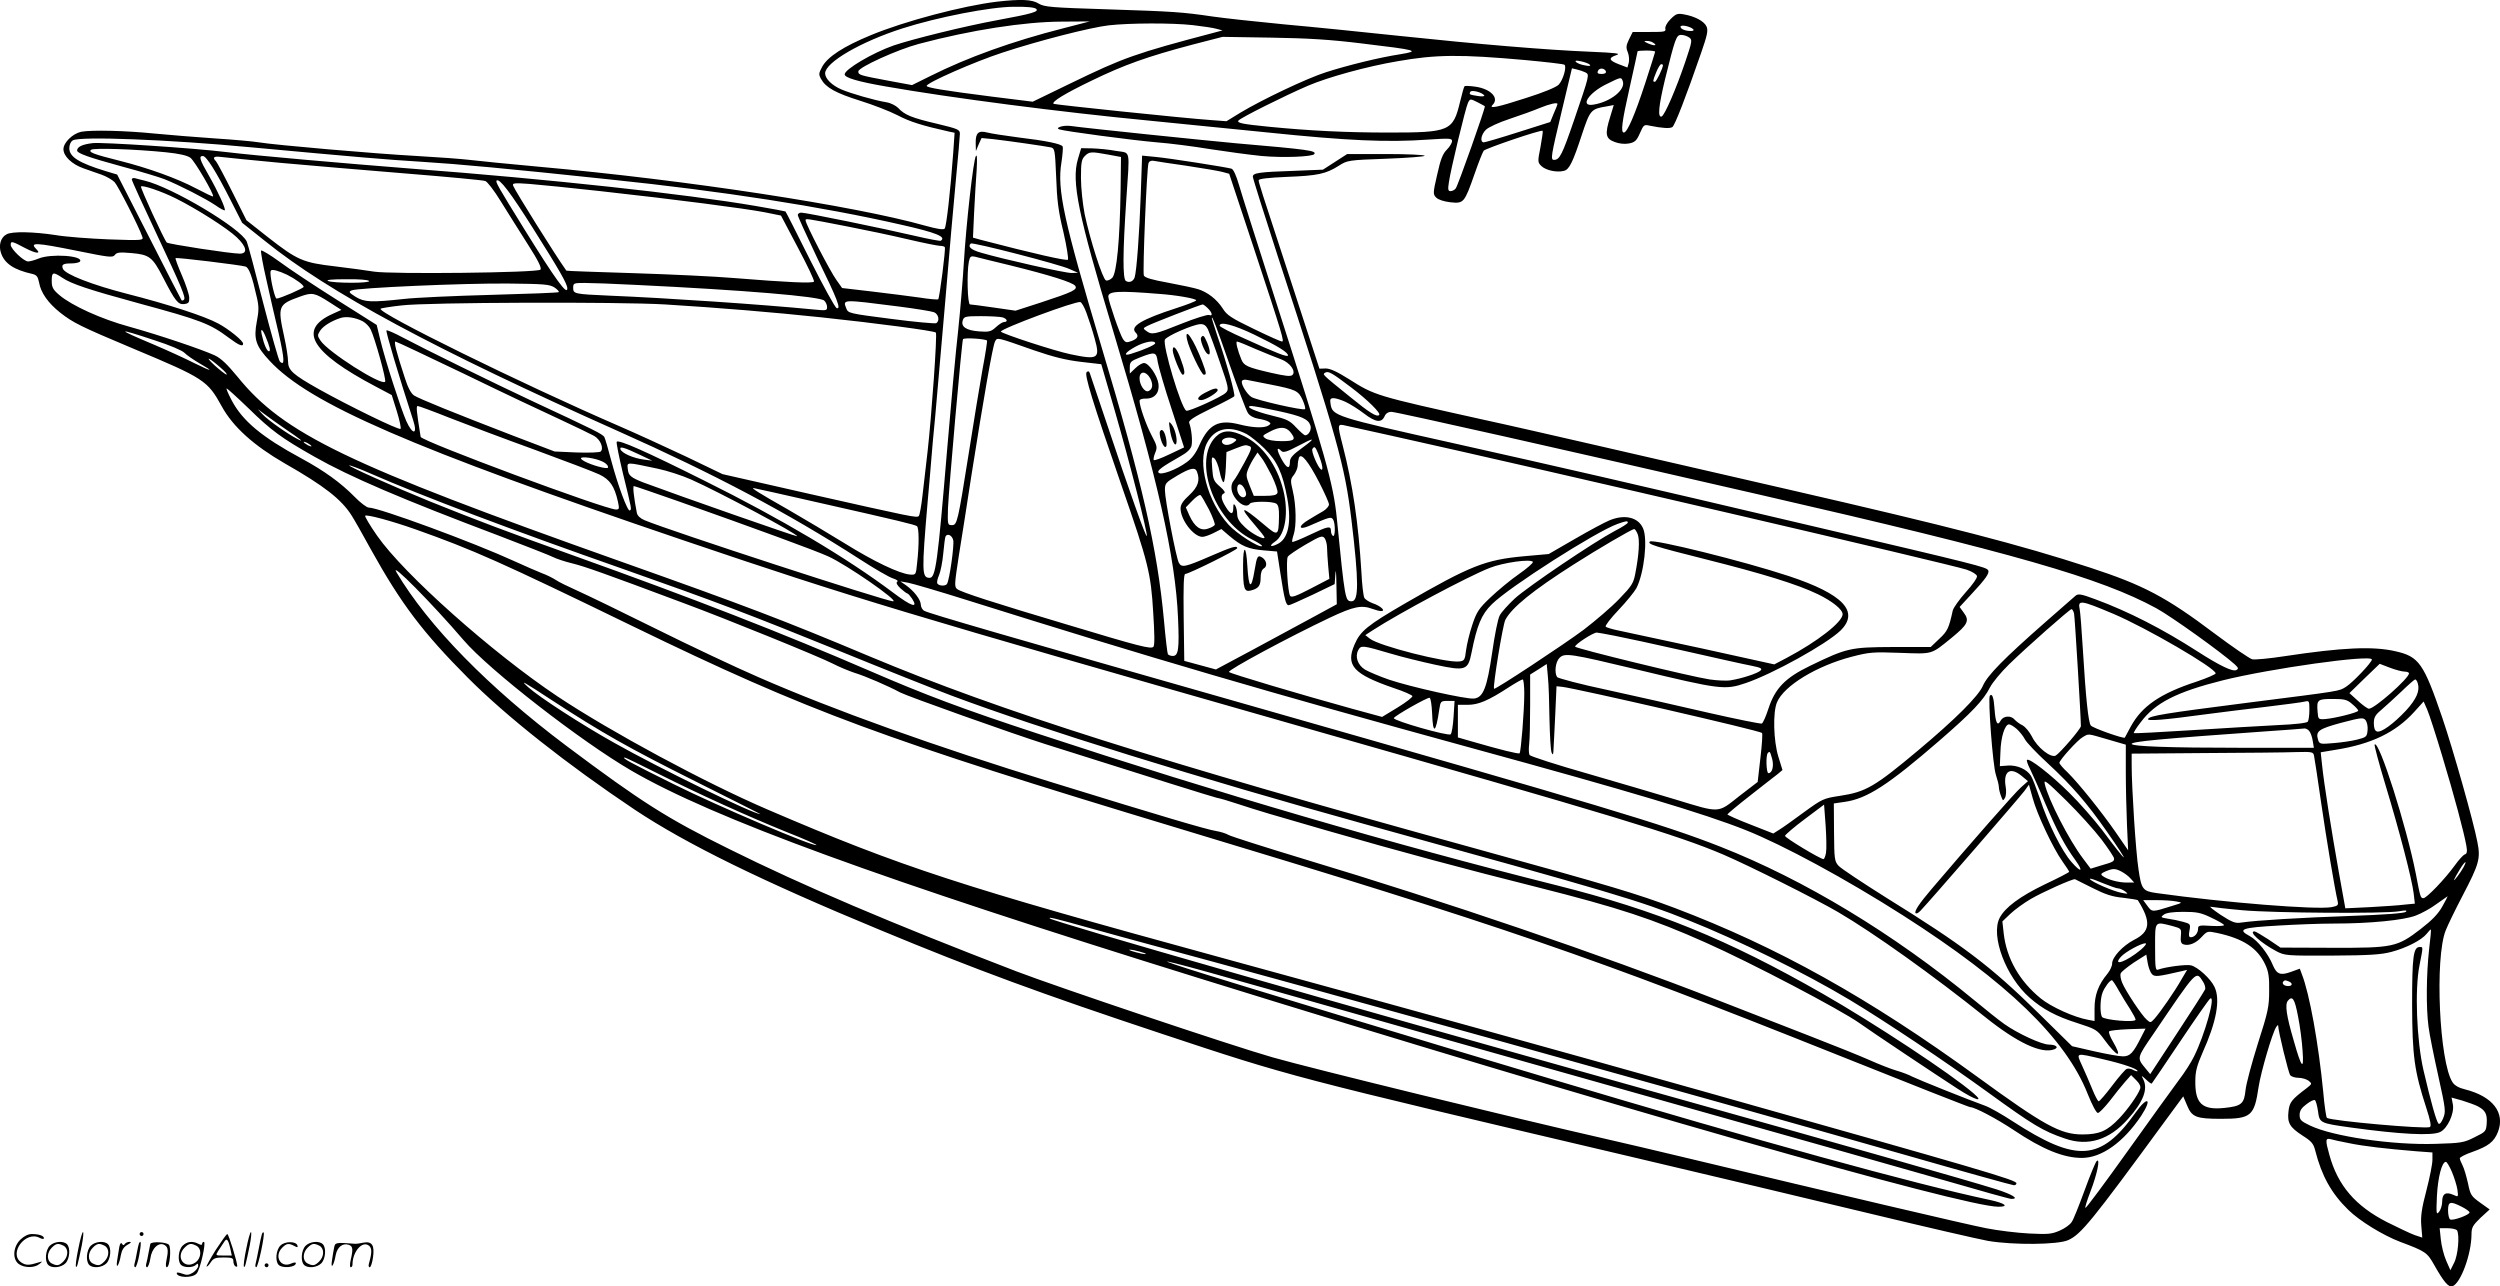 <?xml version="1.0" encoding="UTF-8"?>
<svg xmlns="http://www.w3.org/2000/svg" version="1.0" viewBox="0 0 1280.085 658.71" preserveAspectRatio="xMidYMid meet">
  <g transform="translate(-0.512,658.873) scale(0.1,-0.1)" fill="#000000" stroke="none">
    <path d="M5109 6580 c-174 -21 -470 -99 -644 -171 -141 -58 -222 -111 -250 -162 -18 -34 -19 -39 -5 -64 24 -43 75 -71 199 -110 64 -20 150 -53 191 -74 64 -34 130 -54 264 -84 l29 -6 -7 -102 c-14 -193 -35 -380 -44 -389 -7 -7 -41 -1 -99 15 -360 102 -1221 234 -1978 302 -154 14 -314 30 -355 35 -41 5 -163 14 -270 20 -218 12 -726 56 -810 70 -30 5 -131 14 -225 20 -93 6 -233 18 -310 25 -148 15 -321 19 -374 9 -43 -9 -91 -55 -91 -89 0 -36 43 -77 102 -98 27 -9 69 -24 94 -33 25 -9 54 -26 66 -38 17 -18 125 -229 142 -280 6 -18 0 -19 -171 -13 -98 4 -221 13 -273 22 -111 17 -223 20 -251 4 -30 -15 -42 -56 -29 -95 18 -55 67 -87 161 -108 21 -5 28 -13 34 -43 9 -53 46 -105 107 -154 67 -53 106 -72 377 -186 361 -151 379 -163 451 -294 58 -106 164 -201 323 -293 202 -115 290 -184 342 -266 13 -20 58 -99 100 -176 154 -277 265 -424 495 -655 197 -198 507 -443 855 -676 263 -175 651 -366 1261 -618 479 -199 827 -327 1439 -530 663 -220 646 -216 2405 -630 382 -90 929 -220 1215 -289 286 -69 560 -132 609 -141 130 -22 359 -20 411 4 65 29 119 95 494 607 l95 129 20 -47 c24 -59 47 -68 173 -68 155 0 171 14 193 164 12 77 70 276 90 306 5 8 10 12 10 8 0 -27 53 -245 62 -255 6 -7 25 -13 42 -13 18 0 41 -7 52 -15 18 -15 18 -16 -10 -38 -77 -58 -88 -72 -93 -118 -7 -60 6 -82 72 -125 46 -29 56 -41 65 -77 33 -129 82 -218 169 -303 58 -57 177 -130 266 -164 131 -49 138 -54 175 -120 48 -85 73 -115 93 -107 42 16 96 163 97 264 0 37 6 47 46 86 l47 43 -49 35 c-46 33 -50 40 -62 99 -8 35 -20 77 -28 92 -8 15 -14 31 -14 36 0 5 28 20 63 32 84 30 112 52 132 102 39 99 -26 183 -169 219 -30 7 -53 20 -63 36 -68 103 -92 636 -35 778 11 28 49 106 85 175 87 166 94 193 77 278 -20 105 -124 472 -179 634 -96 281 -120 315 -240 342 -116 27 -275 19 -567 -25 -77 -12 -152 -19 -167 -16 -14 4 -99 62 -190 130 -252 190 -367 250 -642 340 -362 118 -710 208 -1545 400 -322 74 -756 174 -965 222 -209 48 -479 110 -600 136 -544 121 -550 122 -682 206 -62 39 -97 55 -120 55 l-32 -1 -131 402 c-180 549 -180 551 -180 563 0 7 48 13 143 17 158 6 201 15 267 57 44 28 48 29 243 36 108 4 197 11 197 15 0 5 -89 9 -198 9 l-199 0 -62 -40 -62 -40 -147 -6 c-183 -6 -212 -11 -212 -30 0 -8 57 -189 126 -402 308 -943 345 -1076 379 -1356 38 -316 38 -416 1 -416 -33 0 -34 4 -76 425 -18 179 -58 319 -315 1120 -90 281 -174 545 -186 587 -14 48 -28 79 -38 83 -28 8 -314 53 -387 60 l-71 7 -7 -202 c-7 -200 -21 -388 -31 -421 -7 -21 -27 -30 -45 -19 -17 10 -16 149 2 415 18 269 24 238 -52 251 -36 7 -91 12 -122 13 l-57 1 -17 -57 c-33 -114 1 -282 180 -876 229 -760 320 -1163 333 -1473 7 -159 2 -194 -27 -194 -10 0 -21 4 -25 9 -3 6 -12 83 -20 173 -34 367 -111 705 -322 1408 -191 640 -226 798 -203 937 6 40 9 77 6 82 -8 13 -83 29 -226 46 -69 9 -140 20 -159 25 -46 12 -61 -1 -60 -54 l1 -41 14 34 15 33 62 -6 c78 -9 265 -36 293 -42 20 -5 21 -13 27 -152 4 -117 11 -175 37 -281 17 -74 27 -138 23 -142 -7 -7 -175 31 -447 102 l-39 11 6 131 c4 73 9 170 13 217 3 57 2 80 -4 70 -13 -19 -50 -349 -62 -550 -5 -85 -18 -240 -29 -345 -12 -104 -37 -377 -56 -605 -49 -586 -59 -660 -90 -660 -40 0 -41 29 -10 390 8 91 17 190 19 220 2 30 11 129 20 220 8 91 31 354 51 585 19 231 44 513 55 628 11 114 20 218 20 231 0 21 -9 25 -117 51 -128 30 -166 45 -199 81 -12 12 -39 26 -60 29 -61 10 -182 45 -229 65 -50 21 -85 56 -85 83 0 56 183 162 395 230 181 58 453 111 572 111 66 1 106 -3 114 -11 14 -14 -18 -24 -202 -58 -163 -30 -427 -95 -528 -129 -106 -37 -251 -122 -251 -148 0 -17 66 -37 211 -62 329 -58 900 -132 1349 -175 113 -11 383 -38 600 -60 416 -43 620 -52 828 -37 110 7 122 7 122 -8 0 -9 -12 -29 -27 -44 -21 -21 -32 -50 -49 -127 -22 -95 -22 -101 -5 -118 11 -11 39 -20 73 -24 68 -7 71 -4 124 147 20 58 41 110 46 117 10 12 295 109 302 102 2 -2 -3 -39 -11 -82 -15 -76 -15 -79 4 -98 22 -22 79 -35 116 -25 27 6 46 45 92 186 42 126 46 131 127 144 l36 7 -19 -63 c-27 -86 -23 -109 23 -126 23 -9 51 -12 73 -8 31 6 40 14 57 53 19 43 21 45 51 38 65 -13 102 -15 115 -7 13 9 70 156 147 379 32 92 37 116 28 136 -12 27 -59 52 -115 62 -33 6 -41 4 -69 -24 -19 -19 -29 -39 -27 -49 4 -16 -4 -17 -81 -17 l-86 0 -19 -38 c-15 -31 -16 -43 -6 -66 6 -15 8 -39 5 -53 l-7 -25 -42 16 c-53 20 -57 33 -16 47 27 9 5 12 -136 18 -219 9 -568 38 -974 81 -179 19 -444 46 -590 59 -146 14 -310 32 -365 40 -157 23 -199 26 -540 37 -288 9 -322 12 -351 29 -34 22 -92 24 -215 10z m341 -136 c-260 -66 -490 -149 -678 -243 l-97 -48 -124 23 c-144 27 -151 29 -151 47 0 21 201 112 310 141 267 71 539 113 730 114 l145 1 -135 -35z m663 16 c51 -6 106 -14 122 -19 l30 -8 -45 -12 c-403 -106 -463 -128 -731 -258 l-196 -95 -209 26 c-251 32 -334 46 -334 55 0 16 246 124 387 170 188 62 451 129 545 140 106 12 324 13 431 1z m2562 -21 c5 -5 1 -9 -12 -9 -29 0 -53 10 -53 22 0 12 50 2 65 -13z m-21 -42 c17 -12 16 -19 -19 -123 -47 -139 -106 -276 -122 -282 -21 -6 -15 54 17 188 53 214 58 230 84 230 12 0 30 -6 40 -13z m-1674 -31 c284 -34 298 -38 195 -55 -105 -16 -268 -56 -380 -92 -98 -31 -329 -141 -440 -208 l-70 -43 -80 6 c-133 9 -800 79 -805 83 -12 10 54 51 195 119 167 81 285 123 515 184 l155 40 250 -4 c189 -3 303 -10 465 -30z m1490 4 c24 -15 7 -18 -25 -4 -23 10 -25 13 -10 13 11 1 27 -3 35 -9z m10 -46 c0 -3 -23 -76 -51 -162 -53 -162 -92 -252 -109 -252 -17 0 -11 51 30 233 22 98 40 180 40 183 0 2 20 4 45 4 25 0 45 -3 45 -6z m-663 -43 c106 -10 196 -20 199 -24 12 -12 -8 -79 -30 -102 -13 -13 -78 -40 -167 -68 -148 -48 -193 -57 -171 -35 35 35 -10 82 -89 93 -28 4 -52 5 -55 2 -3 -2 -13 -39 -23 -80 -36 -150 -53 -157 -365 -157 -216 0 -404 9 -616 30 -131 13 -162 19 -154 31 8 13 236 127 357 179 103 44 303 99 457 125 199 35 321 36 657 6z m328 -23 c7 -7 -1 -9 -25 -4 -19 3 -39 11 -45 17 -7 8 0 9 25 4 19 -4 40 -12 45 -17z m375 -3 c0 -15 -34 -85 -41 -85 -12 0 -12 3 7 50 9 22 20 40 25 40 5 0 9 -2 9 -5z m-397 -37 c22 -11 21 -13 -59 -247 -60 -175 -73 -200 -101 -201 -20 0 -17 16 39 251 l52 218 25 -6 c14 -3 34 -10 44 -15z m105 5 c2 -8 -6 -13 -22 -13 -19 0 -24 4 -19 15 6 18 34 16 41 -2z m86 -49 c17 -44 -62 -107 -150 -121 -72 -12 -25 61 69 106 73 36 73 36 81 15z m-709 -74 c3 -5 -12 -6 -32 -3 -44 7 -47 8 -39 22 7 11 62 -4 71 -19z m-32 -36 c18 -9 33 -18 35 -19 5 -4 -138 -408 -149 -421 -6 -8 -18 -14 -27 -14 -12 0 -14 9 -8 46 8 60 86 384 98 407 11 21 11 21 51 1z m407 -8 c0 -2 -8 -24 -19 -48 l-18 -44 -164 -52 c-90 -29 -170 -52 -176 -52 -21 0 -15 39 10 64 13 13 67 38 122 56 54 18 124 43 154 56 52 21 91 30 91 20z m-6695 -221 c553 -51 690 -63 885 -75 178 -11 430 -34 957 -90 577 -60 1086 -139 1493 -232 178 -40 233 -62 202 -82 -4 -2 -64 9 -132 25 -153 36 -557 119 -582 119 -10 0 -18 -6 -18 -12 0 -7 45 -105 99 -219 106 -217 124 -265 100 -258 -8 3 -69 114 -137 249 -67 134 -123 245 -125 246 -1 1 -69 14 -152 28 -362 62 -1051 137 -1760 191 -345 27 -813 68 -950 85 -172 21 -633 51 -684 46 -54 -6 -81 -19 -81 -38 0 -14 58 -35 234 -83 90 -24 186 -53 214 -64 75 -30 210 -99 260 -133 24 -17 45 -28 48 -26 6 7 -33 93 -82 179 -47 81 -52 99 -30 99 18 0 69 -82 143 -228 l58 -114 118 -94 c326 -263 866 -553 1812 -975 489 -218 865 -417 1230 -652 77 -50 155 -95 173 -100 19 -6 28 -13 21 -17 -7 -5 -1 -17 17 -34 16 -14 32 -26 35 -26 4 0 14 -12 24 -26 34 -53 -2 -41 -99 32 -236 177 -568 375 -967 573 -300 150 -434 209 -446 198 -3 -4 11 -75 31 -159 47 -191 46 -187 36 -193 -11 -7 -61 128 -95 255 -15 58 -31 112 -35 120 -8 16 -52 37 -365 183 -201 94 -565 273 -668 328 -43 23 -80 39 -83 36 -5 -4 60 -223 137 -461 24 -74 -3 -76 -36 -2 -28 64 -108 312 -133 416 l-18 75 -206 130 c-113 71 -245 159 -292 194 -48 35 -90 60 -94 57 -3 -4 9 -71 27 -149 17 -78 46 -204 64 -279 29 -130 31 -166 5 -140 -6 6 -44 141 -85 299 -40 158 -78 300 -84 314 -27 67 -384 280 -524 313 -16 4 -38 9 -47 12 -10 3 -18 0 -18 -6 0 -6 56 -129 124 -273 132 -281 154 -333 143 -343 -4 -4 -9 -5 -12 -3 -2 3 -78 149 -167 325 l-163 319 -60 18 c-137 42 -185 73 -185 117 0 17 7 34 18 40 34 22 495 4 907 -35z m-430 -26 c68 -7 108 -16 125 -28 22 -16 124 -191 116 -198 -2 -2 -41 17 -87 41 -96 51 -246 105 -393 142 -132 33 -161 44 -144 56 14 10 226 3 383 -13z m4825 -12 l65 -12 -2 -165 c-4 -263 -20 -431 -43 -454 -10 -10 -25 -16 -32 -13 -17 6 -82 210 -109 339 -10 52 -19 134 -19 186 0 79 3 95 20 112 23 23 32 23 120 7z m-4240 -42 c146 -13 437 -38 648 -55 211 -17 392 -34 402 -38 11 -4 46 -50 78 -102 32 -52 94 -150 137 -218 57 -89 75 -126 67 -134 -16 -16 -767 -24 -852 -10 -36 6 -126 18 -200 27 -163 19 -192 31 -344 150 l-109 86 -73 146 c-40 80 -78 151 -83 156 -20 20 -11 27 27 22 20 -3 156 -16 302 -30z m4640 -15 c80 -12 162 -26 182 -31 l37 -10 125 -377 c150 -455 158 -482 145 -482 -6 0 -71 29 -145 65 -114 55 -137 70 -158 104 -30 47 -78 84 -126 99 -19 6 -88 21 -153 33 -84 15 -120 26 -125 37 -7 19 15 553 24 576 4 10 14 14 28 11 11 -2 86 -14 166 -25z m-3344 -323 c135 -214 174 -282 174 -305 0 -38 -60 45 -220 303 -133 215 -149 243 -142 249 14 14 71 -61 188 -247z m344 193 c390 -43 741 -89 840 -108 l84 -17 87 -165 c48 -90 85 -168 82 -173 -6 -10 -135 -4 -408 18 -93 8 -325 19 -514 25 -190 6 -345 11 -346 13 -59 83 -262 408 -272 434 -6 14 3 16 83 10 49 -4 213 -20 364 -37z m-2175 -37 c110 -55 265 -154 312 -199 51 -48 58 -84 16 -84 -47 0 -366 49 -374 57 -14 15 -137 282 -132 287 8 8 106 -25 178 -61z m3440 -144 c88 -17 226 -46 306 -65 81 -19 156 -34 167 -34 12 0 23 -3 25 -7 5 -9 -27 -260 -34 -267 -2 -2 -45 1 -94 9 -50 7 -159 21 -244 31 l-154 18 -29 41 c-31 42 -158 287 -158 305 0 11 -6 12 215 -31z m-4212 -110 c56 -29 84 -32 59 -7 -37 37 -9 36 210 -8 162 -33 180 -35 191 -21 10 14 25 15 85 10 92 -8 108 -20 162 -125 63 -122 77 -140 109 -136 22 3 26 8 25 34 -1 17 -18 68 -38 114 -20 46 -34 85 -32 87 4 5 331 -35 358 -43 18 -5 34 -50 58 -157 11 -46 11 -70 0 -125 -17 -90 -5 -125 66 -201 204 -220 725 -446 2119 -919 876 -297 1113 -368 3170 -956 1598 -456 1920 -553 2154 -653 133 -57 472 -227 587 -294 183 -107 491 -327 754 -538 165 -132 289 -190 354 -165 25 10 8 24 -27 24 -38 0 -161 57 -230 106 -27 19 -97 75 -155 123 -410 338 -867 615 -1297 784 -289 114 -624 214 -2400 721 -1280 365 -1648 472 -1677 487 -10 5 -18 20 -18 32 -1 26 -35 70 -76 99 l-29 20 40 -7 c22 -4 155 -43 295 -87 948 -298 1546 -473 2585 -758 815 -223 1196 -337 1407 -421 194 -77 515 -251 808 -438 532 -340 833 -630 945 -914 22 -55 44 -97 52 -97 7 0 34 28 61 62 26 34 61 78 78 97 l31 35 27 -27 c17 -17 24 -32 19 -44 -11 -31 -64 -106 -107 -151 -61 -64 -101 -82 -188 -82 -113 0 -196 46 -538 295 -554 403 -1023 665 -1548 864 -197 74 -327 113 -1011 302 -1647 454 -2445 707 -3111 986 -445 187 -635 259 -1280 488 -1400 497 -1722 652 -1959 945 -52 63 -84 94 -116 109 -67 31 -287 105 -438 147 -143 39 -295 108 -358 162 -33 28 -39 40 -39 73 0 46 7 47 55 15 44 -30 132 -60 393 -131 314 -85 363 -104 459 -176 52 -39 73 -47 73 -30 0 15 -74 75 -127 103 -69 38 -262 100 -466 152 -179 46 -319 100 -330 129 -8 21 1 27 44 27 21 0 41 5 44 10 18 30 -149 41 -212 15 -19 -8 -44 -15 -54 -15 -22 0 -89 64 -89 85 0 21 7 19 73 -16z m5349 -108 l43 -19 -33 -1 c-31 -1 -348 70 -464 104 -52 15 -69 31 -52 47 8 8 455 -107 506 -131z m-300 18 c198 -49 312 -85 328 -103 15 -20 -11 -32 -175 -86 l-130 -42 -111 16 c-61 9 -116 16 -122 16 -13 0 -17 162 -6 219 6 27 9 30 33 25 14 -4 97 -24 183 -45z m-3707 -47 c42 -21 85 -52 85 -62 0 -7 -121 -60 -139 -60 -8 0 -31 96 -31 132 0 15 5 17 28 12 15 -4 41 -14 57 -22z m420 -32 c8 -12 -181 -12 -210 0 -13 6 20 9 92 9 65 1 114 -3 118 -9z m949 -33 c15 -10 25 -21 22 -24 -2 -3 -158 -9 -345 -14 -187 -5 -388 -14 -448 -21 -166 -18 -202 -17 -247 11 -35 22 -37 26 -20 33 30 13 569 37 800 35 185 -2 213 -4 238 -20z m417 13 c561 -27 938 -59 964 -80 8 -7 15 -22 15 -33 0 -19 -4 -19 -67 -13 -267 26 -753 59 -1048 71 -179 8 -185 9 -185 40 0 24 3 25 59 25 32 0 150 -4 262 -10z m2679 -46 c87 -6 190 -24 190 -33 0 -4 -46 -22 -102 -40 -176 -57 -239 -94 -208 -125 17 -17 11 -31 -20 -43 -27 -10 -32 -9 -45 10 -15 21 -75 196 -75 217 0 28 50 31 260 14z m-4246 -44 l59 -38 -44 -20 c-181 -81 -113 -197 219 -372 l83 -44 26 -83 c14 -46 23 -87 19 -90 -8 -8 -264 117 -418 203 -135 76 -158 97 -158 143 0 20 -9 77 -20 127 -34 155 -31 164 81 204 63 23 75 20 153 -30z m2916 -21 c85 -11 165 -24 178 -29 23 -10 30 -44 11 -56 -6 -3 -110 6 -231 22 -211 27 -220 29 -229 52 -19 49 -27 49 271 11z m958 -32 c11 -29 30 -87 42 -131 29 -104 19 -111 -124 -81 -82 17 -356 107 -356 116 0 15 387 159 407 151 7 -2 21 -27 31 -55z m-2158 43 c277 -17 553 -40 800 -66 283 -30 578 -69 587 -78 8 -7 -22 -427 -42 -606 -8 -69 -20 -170 -26 -225 -6 -55 -15 -104 -19 -108 -10 -11 -28 -7 -565 114 l-440 100 -187 90 c-104 49 -257 119 -340 155 -497 215 -1243 582 -1224 602 3 3 52 11 108 17 129 16 1113 19 1348 5z m2780 -20 c23 -23 26 -42 6 -34 -8 3 -72 -17 -142 -45 -137 -55 -151 -58 -179 -37 -18 13 -18 14 5 26 26 14 271 109 283 110 4 0 16 -9 27 -20z m-4328 -66 c15 -8 34 -27 41 -42 21 -42 82 -261 74 -268 -20 -21 -293 153 -331 211 -16 24 -16 28 -2 50 16 25 59 51 106 66 30 9 74 2 112 -17z m3276 20 c24 -7 30 -24 8 -24 -7 0 -26 -12 -41 -26 -25 -23 -35 -26 -87 -22 -66 5 -94 24 -83 57 6 19 14 21 93 21 48 0 97 -3 110 -6z m1162 -239 c44 -126 86 -238 95 -251 9 -14 29 -25 52 -29 21 -3 45 -10 53 -15 13 -9 13 -11 0 -20 -22 -14 -80 -12 -150 6 -104 26 -155 1 -202 -103 -19 -44 -40 -72 -67 -91 -53 -39 -130 -67 -143 -54 -11 11 16 30 114 86 31 17 50 36 54 52 6 24 0 87 -12 118 -4 11 22 29 110 72 64 31 119 60 121 64 6 9 -41 178 -85 304 -16 50 -30 92 -30 95 0 19 21 -36 90 -234z m-110 178 c7 -16 35 -91 61 -168 46 -132 47 -141 31 -157 -20 -21 -193 -99 -203 -92 -27 16 -123 338 -109 364 10 19 146 78 181 79 19 1 29 -7 39 -26z m238 -28 c118 -57 172 -90 172 -106 0 -11 -58 11 -222 86 -71 31 -128 61 -128 66 0 24 74 4 178 -46z m-5064 -7 c23 -55 28 -78 18 -78 -10 0 -26 37 -36 83 -9 37 2 34 18 -5z m-566 -22 c75 -24 141 -52 152 -64 10 -11 44 -34 74 -52 81 -46 68 -46 -23 -1 -43 22 -139 66 -212 97 -193 81 -190 86 9 20z m4261 -1 c2 -2 -8 -68 -23 -147 -14 -79 -46 -273 -71 -433 -55 -346 -59 -365 -85 -365 -23 0 -23 2 -21 85 4 98 71 857 77 867 6 9 113 2 123 -7z m241 -50 c99 -34 163 -50 240 -59 l104 -12 68 -234 c76 -263 172 -639 165 -646 -5 -6 -91 235 -203 571 -46 138 -86 256 -89 264 -4 10 -9 11 -16 4 -12 -12 27 -142 178 -578 138 -398 151 -450 163 -653 7 -108 8 -168 1 -175 -13 -13 -68 1 -443 114 -376 112 -539 165 -561 181 -16 12 -15 23 8 173 14 88 44 275 65 415 62 392 108 658 120 680 12 22 4 24 200 -45z m-2913 -123 c191 -93 411 -197 488 -232 77 -36 154 -73 172 -83 32 -18 51 -63 34 -80 -5 -5 -57 -7 -123 -5 l-113 5 -210 80 c-301 116 -484 190 -510 207 -15 10 -32 41 -48 93 -43 131 -56 183 -47 183 5 0 165 -76 357 -168z m3533 159 c0 -8 -61 -35 -127 -55 -40 -12 -25 10 25 37 46 26 102 36 102 18z m516 -30 c49 -21 107 -44 129 -52 45 -17 77 -61 58 -80 -9 -9 -35 -6 -110 11 -121 28 -139 36 -152 69 -19 46 -30 91 -22 91 5 0 48 -17 97 -39z m-503 -65 c4 -24 35 -133 71 -241 l64 -197 -74 -35 c-41 -20 -77 -33 -81 -30 -3 4 0 20 7 37 12 28 10 36 -18 89 -29 55 -62 150 -62 177 0 8 12 12 30 12 46 -2 73 29 67 75 -6 43 -50 107 -74 107 -10 0 -30 -12 -45 -27 l-28 -27 0 31 c0 29 5 33 53 52 77 30 83 28 90 -23z m-4798 -30 c22 -19 36 -35 30 -35 -5 0 -32 21 -60 46 -57 53 -31 43 30 -11z m5790 -102 c82 -62 152 -131 142 -140 -12 -12 -49 11 -147 91 -150 121 -144 116 -129 126 16 9 34 -1 134 -77z m-1030 47 c16 -32 12 -56 -10 -65 -19 -7 -45 32 -45 66 0 39 34 38 55 -1z m610 -30 c136 -27 148 -32 170 -80 10 -23 16 -44 12 -47 -8 -9 -249 46 -274 62 -25 16 -57 70 -48 83 3 5 13 7 23 5 9 -2 62 -12 117 -23z m-5226 -124 c115 -113 169 -152 335 -246 183 -104 452 -219 948 -406 135 -52 259 -100 276 -109 16 -8 60 -23 98 -32 64 -16 158 -49 569 -203 224 -83 696 -275 764 -310 31 -16 81 -37 111 -47 54 -16 176 -69 235 -101 36 -19 571 -210 745 -265 543 -172 850 -268 875 -274 17 -3 62 -16 100 -29 126 -41 167 -53 465 -139 386 -111 706 -197 1077 -290 416 -105 590 -162 863 -284 228 -101 689 -343 785 -411 51 -37 400 -270 507 -339 90 -58 135 -70 78 -21 -113 98 -510 360 -771 509 -487 279 -853 428 -1364 556 -837 210 -1733 472 -2655 776 -384 126 -578 199 -862 322 -449 194 -901 370 -1518 591 -346 124 -494 180 -735 277 -189 77 -417 179 -412 184 2 2 51 -16 108 -41 262 -115 728 -291 1296 -490 477 -168 640 -230 1113 -422 223 -91 477 -192 565 -225 446 -168 1285 -428 2115 -658 1280 -354 1405 -391 1660 -493 250 -99 598 -271 825 -407 186 -112 491 -316 710 -475 229 -166 281 -198 394 -236 118 -41 226 -7 321 99 80 89 105 155 79 205 -11 21 -10 21 15 -2 14 -14 28 -23 29 -20 2 2 68 99 146 216 78 117 147 215 153 219 30 19 -28 -187 -83 -297 -15 -31 -50 -85 -77 -120 -26 -35 -144 -198 -261 -362 -117 -164 -215 -296 -218 -293 -3 2 9 40 26 84 34 88 52 174 32 156 -6 -5 -34 -73 -62 -150 -28 -76 -57 -150 -66 -162 -8 -13 -35 -33 -61 -44 -41 -18 -59 -20 -157 -15 -60 3 -159 15 -220 27 -94 18 -745 171 -1555 365 -124 30 -304 72 -400 94 -465 106 -1504 360 -1699 416 -210 60 -1093 357 -1311 440 -638 245 -1094 439 -1470 626 -320 158 -449 240 -835 529 -398 299 -707 614 -870 889 -36 61 182 -159 344 -348 131 -153 601 -518 859 -668 420 -244 1271 -555 2917 -1066 2067 -642 3901 -1167 4083 -1167 57 0 34 18 -45 35 -390 83 -1163 296 -2248 620 -604 180 -1670 503 -1853 562 -242 77 -82 37 419 -106 288 -82 1116 -316 1839 -520 723 -203 1455 -411 1626 -460 172 -50 319 -91 328 -91 42 0 7 22 -76 49 -136 43 -827 240 -1688 481 -1710 479 -3143 890 -3159 906 -10 9 22 2 189 -45 96 -27 254 -70 350 -96 692 -186 2837 -783 3845 -1071 296 -85 545 -154 552 -154 7 0 13 4 13 10 0 17 -168 66 -1600 470 -784 221 -1481 414 -2470 685 -1338 366 -1636 463 -2325 759 -319 137 -803 398 -1075 579 -333 222 -787 626 -924 823 -37 53 -64 99 -61 102 8 8 134 -26 256 -69 296 -105 434 -166 1119 -499 896 -435 1276 -575 2795 -1034 1671 -504 2103 -653 3360 -1155 372 -149 682 -271 688 -271 24 0 137 -60 224 -118 146 -98 254 -142 348 -142 101 0 213 80 304 216 58 89 33 103 -29 16 -178 -250 -300 -258 -630 -44 -52 34 -115 70 -140 79 -92 33 -343 134 -373 149 -16 9 -53 23 -81 31 -28 8 -89 32 -136 53 -47 21 -186 77 -310 125 -124 48 -340 132 -480 187 -590 230 -1382 500 -2110 719 -201 61 -374 116 -385 123 -11 7 -40 16 -64 20 -46 7 -286 78 -836 248 -599 184 -1121 371 -1505 539 -118 51 -357 164 -530 250 -173 86 -353 173 -400 194 -47 21 -96 45 -110 55 -14 9 -45 25 -70 34 -25 10 -88 37 -140 61 -209 96 -695 275 -747 275 -10 0 -43 25 -73 56 -70 71 -154 132 -272 196 -202 109 -300 191 -356 296 -18 34 -30 62 -26 62 3 0 54 -46 113 -103z m5616 34 c22 -10 65 -37 95 -60 59 -45 89 -49 105 -13 6 14 18 22 35 22 24 0 887 -194 1885 -424 1303 -299 1748 -427 2032 -582 75 -41 331 -224 401 -287 19 -18 20 -22 8 -29 -18 -10 -85 22 -200 96 -179 115 -353 204 -521 266 -75 28 -89 30 -103 18 -9 -8 -78 -68 -152 -133 -214 -188 -299 -274 -322 -328 -23 -53 -140 -170 -331 -330 -222 -186 -268 -213 -400 -233 -85 -13 -90 -15 -185 -84 -53 -39 -110 -80 -127 -90 l-30 -19 -117 46 c-65 25 -118 49 -118 52 1 3 53 47 116 96 63 50 127 99 141 110 l25 21 -21 68 c-25 81 -29 228 -7 279 35 84 202 186 382 233 92 24 110 25 249 20 169 -6 156 -10 263 77 83 68 93 88 62 129 l-21 29 60 65 c72 77 95 109 86 123 -9 16 -51 27 -895 225 -972 229 -1274 298 -1845 426 -605 135 -618 139 -627 201 -4 24 -1 29 16 29 12 0 39 -9 61 -19z m-4587 -82 c84 -33 280 -107 435 -163 155 -57 305 -114 332 -127 53 -26 76 -59 94 -138 8 -37 7 -41 -10 -41 -54 0 -996 350 -1000 372 -21 130 -24 158 -15 158 5 0 79 -27 164 -61z m4239 36 c125 -27 157 -42 168 -75 7 -21 -9 -50 -27 -50 -5 0 -25 18 -46 40 -32 35 -48 43 -124 61 -87 21 -145 48 -105 49 9 0 70 -11 134 -25z m-5082 -92 c80 -54 101 -71 65 -53 -53 27 -156 100 -180 127 l-25 27 35 -26 c19 -15 67 -48 105 -75z m5655 -33 c824 -183 2862 -658 2955 -688 29 -10 51 -24 53 -33 2 -9 -24 -46 -57 -82 -33 -37 -63 -79 -67 -94 -20 -91 -27 -106 -69 -145 l-44 -42 -193 0 c-219 -1 -236 -5 -424 -96 -129 -62 -180 -116 -214 -220 -13 -40 -28 -74 -34 -76 -7 -2 -131 23 -276 56 -146 34 -377 86 -514 116 -138 29 -253 60 -258 66 -15 24 -8 78 12 98 27 27 53 23 400 -60 424 -102 447 -105 553 -69 139 47 413 199 486 269 99 97 14 187 -264 279 -229 76 -697 192 -712 177 -14 -13 20 -24 286 -91 298 -75 469 -128 575 -179 74 -36 126 -78 126 -102 0 -40 -130 -141 -287 -224 l-63 -33 -372 82 c-205 44 -398 86 -428 92 -30 6 -59 15 -63 19 -5 4 25 43 66 86 41 43 81 93 91 111 40 78 59 252 34 307 -25 57 -95 73 -173 40 -22 -9 -101 -51 -175 -94 l-135 -78 -124 -11 c-200 -18 -276 -48 -610 -241 -195 -113 -231 -143 -260 -211 -47 -108 -6 -152 203 -224 49 -16 91 -35 93 -40 2 -6 -32 -32 -76 -59 l-79 -48 -154 42 c-271 75 -621 179 -630 188 -9 9 303 177 516 278 123 58 163 66 219 45 16 -6 35 -11 44 -11 26 0 -3 27 -43 40 -19 7 -38 19 -43 28 -5 9 -12 69 -15 132 -15 247 -44 448 -96 649 -28 110 -28 111 18 100 20 -4 120 -26 222 -49z m-731 6 c18 -10 60 -43 91 -74 65 -65 93 -125 117 -257 22 -124 4 -208 -53 -233 -35 -17 -42 -8 -11 13 54 35 72 152 42 268 -32 125 -106 226 -198 272 -68 34 -111 33 -147 -3 -118 -119 -11 -426 183 -524 33 -16 57 -32 54 -35 -12 -12 -131 64 -172 110 -108 119 -160 318 -110 417 39 76 113 93 204 46z m222 12 c32 -40 25 -48 -44 -48 -38 0 -71 6 -82 14 -18 13 -16 15 21 34 51 27 81 27 105 0z m-287 -34 c15 -6 15 -8 -1 -20 -22 -16 -49 -18 -59 -3 -12 20 27 35 60 23z m348 -49 c-47 -34 -62 -51 -62 -70 0 -42 -16 -36 -44 15 -25 47 -25 65 1 39 9 -9 29 -3 80 24 92 49 99 46 25 -8z m-5072 9 c0 -2 -9 0 -20 6 -11 6 -20 13 -20 16 0 2 9 0 20 -6 11 -6 20 -13 20 -16z m4804 0 c13 -5 8 -19 -26 -82 -23 -43 -47 -84 -55 -93 -21 -24 -15 -65 13 -98 26 -31 57 -40 69 -21 8 13 115 13 135 0 11 -7 15 -26 14 -69 -2 -98 -5 -99 -78 -37 -116 98 -132 97 -44 -5 26 -30 48 -58 48 -62 0 -15 -66 19 -101 53 -28 26 -39 45 -39 66 0 16 -5 36 -10 44 -8 12 -10 9 -10 -12 0 -37 -14 -35 -39 6 -24 38 -27 62 -8 69 8 4 0 16 -22 35 -31 27 -35 36 -39 93 -4 57 -3 62 11 51 9 -8 21 -38 27 -68 6 -30 15 -54 20 -54 5 0 10 35 12 77 l3 77 45 18 c52 20 53 20 74 12z m-3120 -45 l61 -29 -45 6 c-53 7 -112 33 -118 53 -5 16 18 10 102 -30z m3470 9 c22 -54 29 -91 15 -83 -16 11 -51 93 -44 105 10 16 15 12 29 -22z m-237 -115 c19 -40 33 -80 29 -88 -4 -11 -21 -15 -63 -15 l-58 0 -21 52 c-19 48 -20 55 -7 87 8 19 22 45 31 58 l16 25 18 -24 c11 -12 35 -56 55 -95z m243 -34 c27 -53 50 -104 50 -113 0 -9 -13 -24 -29 -34 -16 -9 -50 -29 -76 -45 -54 -32 -52 -55 3 -31 107 47 113 48 123 33 12 -19 12 -92 -1 -84 -5 3 -10 15 -10 26 0 27 -15 24 -109 -21 -46 -22 -86 -38 -89 -36 -2 3 1 19 7 37 15 44 13 151 -4 223 -13 55 -13 61 6 84 10 14 19 35 19 48 0 12 3 30 6 39 11 28 48 -18 104 -126z m-3671 107 c14 -6 27 -17 29 -25 3 -10 -3 -11 -29 -6 -51 11 -109 36 -109 47 0 12 74 1 109 -16z m284 -37 c48 -10 125 -35 170 -55 142 -63 552 -282 544 -291 -4 -3 -615 211 -789 276 -61 24 -75 35 -78 66 -4 40 -14 39 153 4z m2761 -15 c17 -44 6 -78 -39 -120 -32 -29 -45 -49 -45 -68 0 -59 67 -146 112 -146 10 0 36 9 58 20 l39 20 42 -36 c62 -52 95 -66 173 -73 l70 -6 17 -110 c21 -136 28 -165 43 -165 6 0 61 25 123 54 l112 54 4 54 c2 29 4 6 5 -52 l2 -105 -123 -67 c-67 -36 -206 -111 -309 -167 l-187 -100 -81 22 -81 22 -3 223 c-2 158 0 222 8 222 18 0 266 123 266 132 0 15 -25 8 -140 -42 -127 -55 -145 -59 -159 -32 -14 26 -71 324 -71 370 0 36 3 40 62 75 68 40 93 45 102 21z m245 -91 c8 -17 9 -29 2 -36 -15 -15 -41 10 -41 39 0 32 24 30 39 -3z m-2897 -62 c395 -140 701 -252 764 -281 95 -43 365 -230 332 -230 -36 0 -1143 361 -1272 415 -23 10 -37 23 -40 38 -15 77 -22 137 -15 137 4 0 108 -36 231 -79z m716 -6 c412 -93 489 -112 502 -120 11 -7 12 -94 1 -190 -6 -60 -6 -60 -37 -58 -54 5 -183 66 -334 160 -80 49 -210 127 -290 173 -153 87 -189 110 -177 110 4 0 155 -34 335 -75z m1998 -36 c19 -38 32 -74 29 -78 -3 -5 -18 -14 -35 -19 -37 -13 -68 9 -95 68 l-18 41 33 34 c18 19 37 32 42 29 5 -3 24 -37 44 -75z m2144 -66 c0 -5 -30 -24 -67 -43 -106 -56 -442 -283 -511 -345 -34 -32 -70 -71 -78 -88 -9 -16 -26 -101 -38 -187 -27 -184 -46 -233 -94 -238 -39 -4 -322 59 -435 97 -49 17 -103 40 -122 51 -38 23 -53 67 -35 100 14 26 21 25 167 -18 56 -17 159 -42 228 -57 154 -33 167 -29 185 62 28 141 51 196 104 248 90 89 532 371 643 411 45 16 53 17 53 7z m51 -60 c11 -29 6 -107 -13 -203 -9 -48 -19 -63 -82 -128 -39 -41 -121 -111 -181 -157 -103 -77 -455 -309 -460 -303 -7 9 45 329 58 353 33 63 140 150 352 285 119 76 296 180 308 180 4 0 12 -12 18 -27z m-3505 -30 c6 -24 -19 -204 -32 -224 -7 -12 -41 -11 -49 2 -4 5 0 24 8 42 8 18 18 68 22 112 4 44 9 83 12 88 10 16 33 5 39 -20z m1914 -37 c0 -17 3 -60 6 -96 l6 -65 -96 -50 c-75 -39 -98 -47 -105 -37 -12 19 -22 182 -12 200 4 8 46 36 92 63 76 44 85 47 97 32 6 -9 12 -31 12 -47z m1054 -74 c3 -5 -29 -33 -72 -63 -42 -29 -107 -83 -145 -119 -60 -57 -71 -74 -93 -140 -14 -41 -28 -100 -32 -130 -6 -51 -9 -55 -35 -58 -67 -8 -413 80 -458 117 l-23 18 40 26 c138 89 487 275 597 318 70 28 211 47 221 31z m2972 -266 c168 -71 524 -278 524 -305 0 -5 -44 -24 -97 -42 -187 -61 -281 -126 -338 -231 -15 -29 -29 -54 -30 -56 -5 -7 -164 49 -174 62 -13 15 -26 143 -41 391 -6 99 -13 190 -16 203 -11 51 4 49 172 -22z m-201 2 c4 -18 35 -530 35 -577 0 -14 -108 -139 -129 -151 -26 -13 -95 42 -122 98 -12 23 -33 49 -48 57 -15 7 -33 21 -40 29 -19 23 -58 20 -72 -5 -16 -31 -26 -12 -31 58 -4 61 -12 83 -24 70 -11 -11 15 -362 31 -406 8 -24 15 -52 15 -62 0 -10 5 -30 11 -46 9 -25 11 -26 20 -10 6 10 8 36 4 57 -14 81 24 105 84 54 l30 -25 -36 -32 c-30 -26 -254 -281 -459 -522 -63 -74 -89 -114 -80 -122 4 -4 15 2 25 13 41 42 511 584 532 613 l23 32 19 -68 c22 -83 105 -258 152 -324 19 -27 35 -51 35 -54 0 -3 -56 -32 -126 -65 -126 -61 -202 -117 -230 -171 -47 -92 32 -302 154 -409 66 -58 134 -95 245 -130 93 -30 100 -34 136 -83 68 -93 97 -100 45 -11 -15 25 -23 48 -19 52 3 4 47 9 97 11 l89 3 -22 -43 c-41 -82 -57 -99 -94 -99 -19 0 -85 12 -147 26 l-113 26 -175 172 c-245 240 -381 343 -779 590 -119 75 -228 147 -241 161 -21 23 -23 32 -24 172 l-1 148 55 8 c115 16 224 87 486 314 166 144 225 206 259 273 13 25 56 77 97 117 90 88 310 282 320 283 4 0 10 -10 13 -22z m-2354 -114 c46 -9 210 -44 364 -79 154 -35 306 -69 339 -75 48 -10 56 -14 45 -25 -15 -14 -94 -40 -150 -49 -20 -4 -69 -2 -110 4 -90 13 -689 159 -689 168 1 13 93 72 111 72 4 0 44 -7 90 -16z m3879 -122 c0 -15 -100 -120 -133 -140 -38 -23 -13 -19 -509 -82 -423 -54 -494 -66 -504 -82 -8 -13 86 -5 291 23 77 10 219 28 315 39 96 12 185 23 198 27 21 5 22 2 22 -43 0 -27 -4 -54 -8 -60 -4 -7 -65 -14 -157 -18 -82 -4 -280 -16 -440 -26 -159 -10 -292 -17 -294 -15 -2 3 14 29 37 58 73 97 182 153 417 212 244 61 765 134 765 107z m-4211 -307 c2 -82 6 -159 11 -170 7 -16 9 -10 10 25 2 25 5 106 9 180 l6 135 30 -3 c75 -9 1011 -224 1022 -236 4 -3 0 -61 -8 -128 l-14 -123 -95 -73 c-111 -88 -95 -87 -325 -17 -82 25 -283 84 -445 131 -162 46 -298 90 -303 97 -4 7 -5 32 -2 56 3 24 5 114 5 200 l0 156 43 27 42 27 6 -67 c4 -37 7 -134 8 -217z m4379 245 c12 0 22 -4 22 -9 0 -25 -176 -181 -205 -181 -7 0 -32 18 -56 40 l-44 40 77 75 78 75 52 -20 c29 -11 63 -20 76 -20z m-4508 -112 c0 -89 -17 -298 -24 -306 -6 -5 -94 17 -243 60 l-73 21 0 83 0 84 50 0 c55 0 105 21 211 90 34 22 66 40 71 40 4 0 8 -33 8 -72z m4575 52 c12 -38 -7 -81 -60 -139 -65 -69 -129 -116 -150 -107 -10 3 -15 18 -15 42 0 29 7 42 37 67 21 18 67 60 103 94 36 35 68 63 72 63 4 0 10 -9 13 -20z m-9550 -89 c251 -164 393 -244 729 -412 186 -93 337 -169 335 -169 -35 0 -518 235 -748 365 -167 93 -384 234 -441 285 -45 41 -31 33 125 -69z m4503 -64 c4 -112 19 -104 37 21 6 40 8 42 42 42 l36 0 -5 -80 c-3 -45 -9 -85 -15 -91 -11 -11 -295 70 -291 83 4 12 172 107 183 104 6 -1 11 -37 13 -79z m4711 47 c17 -14 31 -29 31 -34 0 -9 -119 -39 -170 -43 -34 -2 -35 -1 -38 37 -5 62 -1 66 77 66 60 0 74 -3 100 -26z m462 -269 c61 -202 111 -389 123 -458 5 -29 3 -39 -8 -43 -9 -3 -32 -29 -52 -57 -50 -69 -144 -167 -160 -167 -15 0 -16 4 -39 125 -47 240 -188 685 -211 662 -3 -3 22 -97 56 -209 71 -234 135 -480 144 -554 l6 -52 -52 -5 c-29 -4 -110 -9 -179 -13 l-125 -6 -32 178 c-39 218 -78 466 -87 555 l-7 66 78 13 c182 29 306 89 401 194 l48 53 18 -41 c10 -22 45 -131 78 -241z m-383 135 c-3 -33 -6 -36 -53 -48 -27 -7 -82 -15 -121 -18 -67 -6 -72 -5 -79 15 -14 46 0 57 118 89 103 27 113 28 125 13 7 -9 12 -32 10 -51z m-1796 6 c14 -13 33 -36 41 -52 8 -16 61 -72 118 -124 122 -113 201 -204 300 -346 127 -182 115 -179 -23 6 -40 52 -115 138 -168 190 -94 93 -204 179 -216 168 -3 -3 4 -24 15 -45 11 -22 47 -102 79 -179 61 -142 99 -214 155 -291 42 -59 28 -64 -21 -8 -50 57 -120 197 -162 325 -18 52 -38 105 -46 117 -21 33 -70 55 -117 52 l-42 -3 3 72 c2 78 23 142 44 142 7 0 25 -11 40 -24z m1497 -10 c7 -8 15 -30 18 -50 l6 -36 -369 0 c-372 0 -564 7 -564 20 0 12 148 26 685 64 105 7 195 14 201 15 6 0 17 -5 23 -13z m-1032 -43 l93 -27 0 -140 c0 -78 3 -199 6 -271 l6 -130 -62 90 c-74 107 -192 254 -249 310 -23 21 -41 43 -41 48 0 14 94 118 120 132 32 18 20 19 127 -12z m-1718 -99 c10 -37 1 -74 -19 -74 -11 0 -14 93 -3 103 10 11 11 9 22 -29z m2775 14 c3 -13 19 -120 36 -238 27 -187 69 -438 85 -507 4 -19 0 -23 -32 -29 -76 -14 -545 23 -895 72 -71 10 -78 18 -93 122 -14 89 -35 417 -35 534 l0 58 378 3 c207 1 416 3 464 5 84 2 88 1 92 -20z m-8474 -93 c214 -107 450 -214 652 -296 87 -34 156 -65 154 -67 -12 -11 -505 199 -728 310 -226 112 -274 138 -253 138 3 0 82 -38 175 -85z m7386 -335 c35 -47 64 -90 64 -97 0 -15 -5 -18 -68 -36 l-52 -16 -39 52 c-72 95 -178 302 -196 382 -6 26 10 13 110 -85 64 -63 145 -153 181 -200z m-1411 -67 c-3 -18 -9 -33 -13 -33 -16 0 -197 109 -197 119 0 5 45 44 100 85 l100 75 8 -107 c4 -59 5 -122 2 -139z m3264 -75 c-13 -25 -54 -79 -48 -63 2 6 15 29 29 52 26 43 41 52 19 11z m-1751 -22 c15 -8 36 -23 46 -35 l19 -21 -40 0 c-42 0 -99 16 -122 34 -11 8 -8 13 15 23 38 16 50 16 82 -1z m-17 -86 c8 0 24 -7 35 -15 18 -14 16 -14 -16 -8 -42 7 -155 56 -164 71 -3 6 24 -3 61 -19 38 -15 75 -29 84 -29z m-131 2 c65 -33 102 -45 157 -50 40 -5 74 -10 75 -13 69 -110 64 -161 -21 -203 -57 -30 -111 -88 -111 -121 0 -13 -11 -36 -24 -52 -46 -55 -66 -108 -66 -177 l0 -65 -32 6 c-73 13 -190 66 -244 110 -109 89 -174 204 -189 331 l-7 63 41 39 c22 21 69 55 103 75 61 36 218 106 228 102 3 -1 43 -21 90 -45z m1791 -94 c-21 -38 -53 -71 -110 -115 -122 -94 -141 -98 -458 -97 l-261 1 -62 42 c-34 22 -66 41 -71 41 -33 0 32 -59 111 -101 44 -23 50 -24 285 -23 191 1 253 5 305 19 76 20 154 60 180 92 10 13 20 23 22 23 2 0 -2 -46 -9 -102 -14 -126 -16 -298 -3 -396 5 -40 28 -153 50 -252 38 -172 39 -182 25 -217 -9 -22 -19 -33 -24 -27 -11 11 -40 115 -77 274 -35 152 -45 414 -20 537 19 97 19 93 1 93 -33 0 -39 -50 -39 -295 1 -263 11 -340 73 -530 21 -65 26 -92 18 -97 -22 -11 -501 31 -527 47 -4 2 -13 62 -19 132 -24 247 -70 504 -110 605 l-10 27 -44 -16 c-55 -20 -74 -13 -94 34 -24 59 -78 127 -117 148 -67 36 -46 44 149 55 83 5 209 10 280 10 184 0 357 17 420 41 29 11 77 37 106 59 30 21 55 39 57 40 1 0 -11 -24 -27 -52z m-1361 25 c32 -6 32 -6 -24 -23 -102 -32 -101 -32 -125 0 l-22 30 69 0 c38 0 84 -3 102 -7z m340 -45 c159 -14 727 -18 800 -5 33 6 42 5 34 -3 -7 -7 -109 -15 -285 -21 -255 -9 -476 -22 -559 -34 -29 -5 -46 2 -105 40 -38 26 -61 44 -50 41 11 -2 85 -11 165 -18z m-164 -37 c34 -16 64 -33 67 -38 3 -5 -26 -7 -64 -5 -63 4 -69 3 -69 -15 0 -22 -18 -43 -37 -43 -10 0 -12 9 -7 34 6 33 5 35 -33 45 -21 6 -56 13 -78 16 -37 6 -38 8 -20 21 12 9 46 14 99 14 69 0 90 -4 142 -29z m-196 -44 c44 -12 45 -13 42 -50 -3 -27 1 -39 12 -43 27 -10 64 4 94 37 29 31 30 31 79 21 135 -29 207 -77 247 -162 17 -36 21 -64 20 -135 0 -81 -6 -108 -58 -270 -31 -99 -60 -206 -63 -238 -7 -70 -21 -82 -108 -91 -114 -12 -151 22 -149 139 0 47 8 78 37 144 72 160 92 272 61 337 -20 42 -85 101 -120 110 -25 6 -131 -8 -169 -22 -13 -5 -15 10 -15 115 0 137 -4 132 90 108z m-163 -121 c-73 -61 -150 -89 -101 -35 22 24 102 68 124 68 9 0 -1 -14 -23 -33z m-5102 -17 c14 -6 9 -7 -15 -3 -19 4 -44 11 -55 15 -14 6 -9 7 15 3 19 -4 44 -11 55 -15z m5159 -108 c15 -15 29 -13 155 16 l25 6 -29 -49 c-33 -59 -110 -170 -138 -201 -20 -22 -21 -22 -40 -5 -25 21 -109 148 -126 190 -7 18 -11 38 -7 47 3 8 34 33 68 56 l63 40 7 -42 c4 -24 14 -50 22 -58z m261 -38 c9 -13 14 -32 11 -40 -4 -9 -68 -110 -144 -225 l-137 -209 -23 28 c-46 56 -47 52 40 179 225 332 217 323 253 267z m-431 -46 c16 -28 42 -71 58 -95 15 -24 28 -48 28 -54 0 -16 -161 -2 -172 14 -11 19 -10 92 3 125 11 28 37 63 48 63 3 0 19 -24 35 -53z m870 47 c22 -9 20 -24 -3 -24 -21 0 -34 13 -24 24 8 7 8 7 27 0z m48 -180 c10 -49 20 -127 23 -174 8 -105 -5 -92 -45 50 -38 129 -46 186 -30 205 23 28 35 10 52 -81z m-997 -219 c104 -24 175 -49 175 -60 0 -3 -9 -1 -21 5 -11 7 -27 9 -34 6 -7 -2 -41 -41 -74 -85 -34 -45 -65 -81 -70 -81 -4 0 -19 28 -33 63 -14 34 -37 88 -52 120 -31 68 -36 66 109 32z m1916 -240 c40 -21 50 -40 47 -87 -3 -42 -5 -44 -62 -72 -55 -28 -68 -30 -201 -34 -219 -7 -526 38 -642 94 -46 22 -53 29 -53 54 0 21 9 36 35 55 19 15 38 24 43 21 5 -3 12 -28 16 -56 8 -61 9 -62 166 -84 253 -35 419 -44 460 -23 37 18 72 93 65 139 l-7 37 54 -15 c29 -9 65 -22 79 -29z m-660 -189 c76 -16 190 -29 347 -42 l82 -6 0 -38 c0 -21 -14 -92 -31 -157 -24 -91 -30 -132 -26 -180 l5 -61 -39 13 c-22 8 -85 38 -141 66 -163 83 -253 188 -296 346 -21 74 -20 86 7 79 9 -3 50 -12 92 -20z m529 -148 c12 -29 25 -70 28 -91 5 -38 5 -38 -21 -26 -38 17 -57 6 -57 -34 0 -18 -7 -42 -16 -53 -14 -17 -15 -11 -11 81 5 95 25 175 46 175 5 0 19 -24 31 -52z m50 -178 c22 -11 40 -24 40 -29 0 -13 -86 -44 -99 -36 -6 3 -11 24 -11 46 0 46 11 49 70 19z m-24 -121 c14 -24 5 -128 -15 -166 l-19 -38 -22 50 c-12 28 -24 76 -27 108 l-6 57 41 0 c22 0 44 -5 48 -11z M6083 4851 c9 -45 74 -181 86 -181 15 0 14 7 -9 69 -43 112 -91 182 -77 112z M6155 4860 c-7 -11 18 -75 34 -84 15 -10 14 18 -3 59 -16 37 -21 41 -31 25z M6010 4795 c0 -24 41 -125 51 -125 14 0 11 24 -12 85 -19 52 -39 72 -39 40z M6178 4579 c-40 -20 -50 -39 -22 -39 21 0 84 38 84 51 0 14 -21 10 -62 -12z M5995 4391 c7 -50 26 -93 33 -73 7 21 -7 77 -24 98 -14 18 -15 16 -9 -25z M5945 4381 c-8 -15 13 -81 27 -81 7 0 8 14 5 37 -7 41 -21 61 -32 44z M6370 3693 c0 -119 6 -136 39 -128 40 10 51 24 51 66 0 24 6 41 16 47 20 11 15 41 -8 56 -23 14 -27 8 -39 -65 -17 -103 -30 -95 -37 21 -6 110 -22 112 -22 3z M5435 5940 c-16 -6 -17 -9 -5 -14 26 -9 369 -55 497 -66 67 -5 191 -21 275 -35 84 -13 203 -29 263 -35 109 -10 261 -4 270 10 11 17 -27 23 -400 55 -153 14 -757 76 -850 89 -16 2 -39 0 -50 -4z M406 194 c-10 -47 -15 -88 -12 -91 5 -6 9 7 30 110 7 37 10 67 6 67 -4 0 -15 -39 -24 -86z M720 270 c0 -5 5 -10 10 -10 6 0 10 5 10 10 0 6 -4 10 -10 10 -5 0 -10 -4 -10 -10z M1266 194 c-10 -47 -15 -88 -12 -91 5 -6 9 7 30 110 7 37 10 67 6 67 -4 0 -15 -39 -24 -86z M1346 269 c-3 -8 -10 -41 -16 -74 -6 -33 -14 -68 -16 -77 -3 -10 -1 -18 3 -18 10 0 46 171 38 178 -2 3 -7 -1 -9 -9z M109 241 c-38 -38 -41 -101 -7 -125 29 -20 79 -20 104 0 18 14 18 15 1 10 -53 -17 -69 -17 -92 -2 -69 45 21 166 94 126 12 -6 21 -7 21 -1 0 12 -25 21 -62 21 -19 0 -39 -10 -59 -29z M1110 189 c-28 -45 -49 -83 -47 -85 2 -3 12 7 21 21 14 21 24 25 66 25 43 0 50 -3 50 -19 0 -11 5 -23 10 -26 6 -3 10 -3 10 1 0 20 -44 164 -51 164 -4 0 -30 -37 -59 -81z m75 4 l7 -33 -42 0 c-42 0 -42 0 -28 23 8 12 21 32 29 44 15 25 22 18 34 -34z M260 210 c-22 -22 -27 -79 -8 -98 19 -19 66 -14 88 8 22 22 27 79 8 98 -19 19 -66 14 -88 -8z m71 0 c25 -14 25 -54 -1 -80 -23 -23 -33 -24 -61 -10 -25 14 -25 54 1 80 23 23 33 24 61 10z M470 210 c-22 -22 -27 -79 -8 -98 19 -19 66 -14 88 8 22 22 27 79 8 98 -19 19 -66 14 -88 -8z m71 0 c25 -14 25 -54 -1 -80 -23 -23 -33 -24 -61 -10 -25 14 -25 54 1 80 23 23 33 24 61 10z M616 204 c-3 -16 -8 -47 -11 -69 -8 -51 10 -26 19 27 5 27 15 42 34 53 18 10 22 14 10 15 -9 0 -20 -5 -24 -11 -5 -8 -9 -8 -14 1 -5 8 -10 3 -14 -16z M717 223 c-2 -4 -7 -26 -11 -48 -4 -22 -9 -48 -12 -57 -3 -10 -1 -18 4 -18 4 0 14 28 20 62 11 58 10 81 -1 61z M775 220 c-1 -3 -5 -23 -9 -45 -4 -22 -9 -48 -12 -57 -3 -10 -1 -18 4 -18 5 0 13 20 17 45 7 53 44 87 74 68 17 -11 19 -28 8 -80 -4 -18 -3 -33 2 -33 16 0 24 99 11 115 -12 14 -87 18 -95 5z M940 210 c-22 -22 -27 -79 -8 -98 15 -15 61 -15 76 0 9 9 12 8 12 -5 0 -9 -12 -24 -26 -34 -21 -13 -32 -15 -55 -6 -16 6 -29 8 -29 3 0 -24 81 -27 102 -2 18 19 50 162 37 162 -5 0 -9 -5 -9 -10 0 -7 -6 -7 -19 0 -30 16 -59 12 -81 -10z m71 0 c29 -16 25 -65 -6 -86 -56 -37 -103 28 -55 76 23 23 33 24 61 10z M1441 211 c-23 -23 -28 -80 -9 -99 19 -19 88 -13 88 9 0 5 -11 4 -24 -2 -54 -25 -89 38 -46 81 23 23 33 24 62 9 16 -9 19 -8 16 3 -8 22 -64 22 -87 -1z M1570 210 c-22 -22 -27 -79 -8 -98 19 -19 66 -14 88 8 22 22 27 79 8 98 -19 19 -66 14 -88 -8z m71 0 c25 -14 25 -54 -1 -80 -23 -23 -33 -24 -61 -10 -25 14 -25 54 1 80 23 23 33 24 61 10z M1716 201 c-3 -14 -8 -44 -11 -66 -8 -51 10 -26 19 27 8 41 35 63 66 53 22 -7 24 -21 11 -77 -5 -22 -5 -38 0 -38 5 0 9 6 9 13 0 68 51 125 85 97 15 -13 15 -35 -1 -92 -3 -10 -1 -18 4 -18 6 0 13 23 17 50 9 63 -5 84 -49 76 -17 -4 -35 -6 -41 -6 -101 8 -104 7 -109 -19z M1360 110 c0 -5 5 -10 10 -10 6 0 10 5 10 10 0 6 -4 10 -10 10 -5 0 -10 -4 -10 -10z"></path>
  </g>
</svg>
